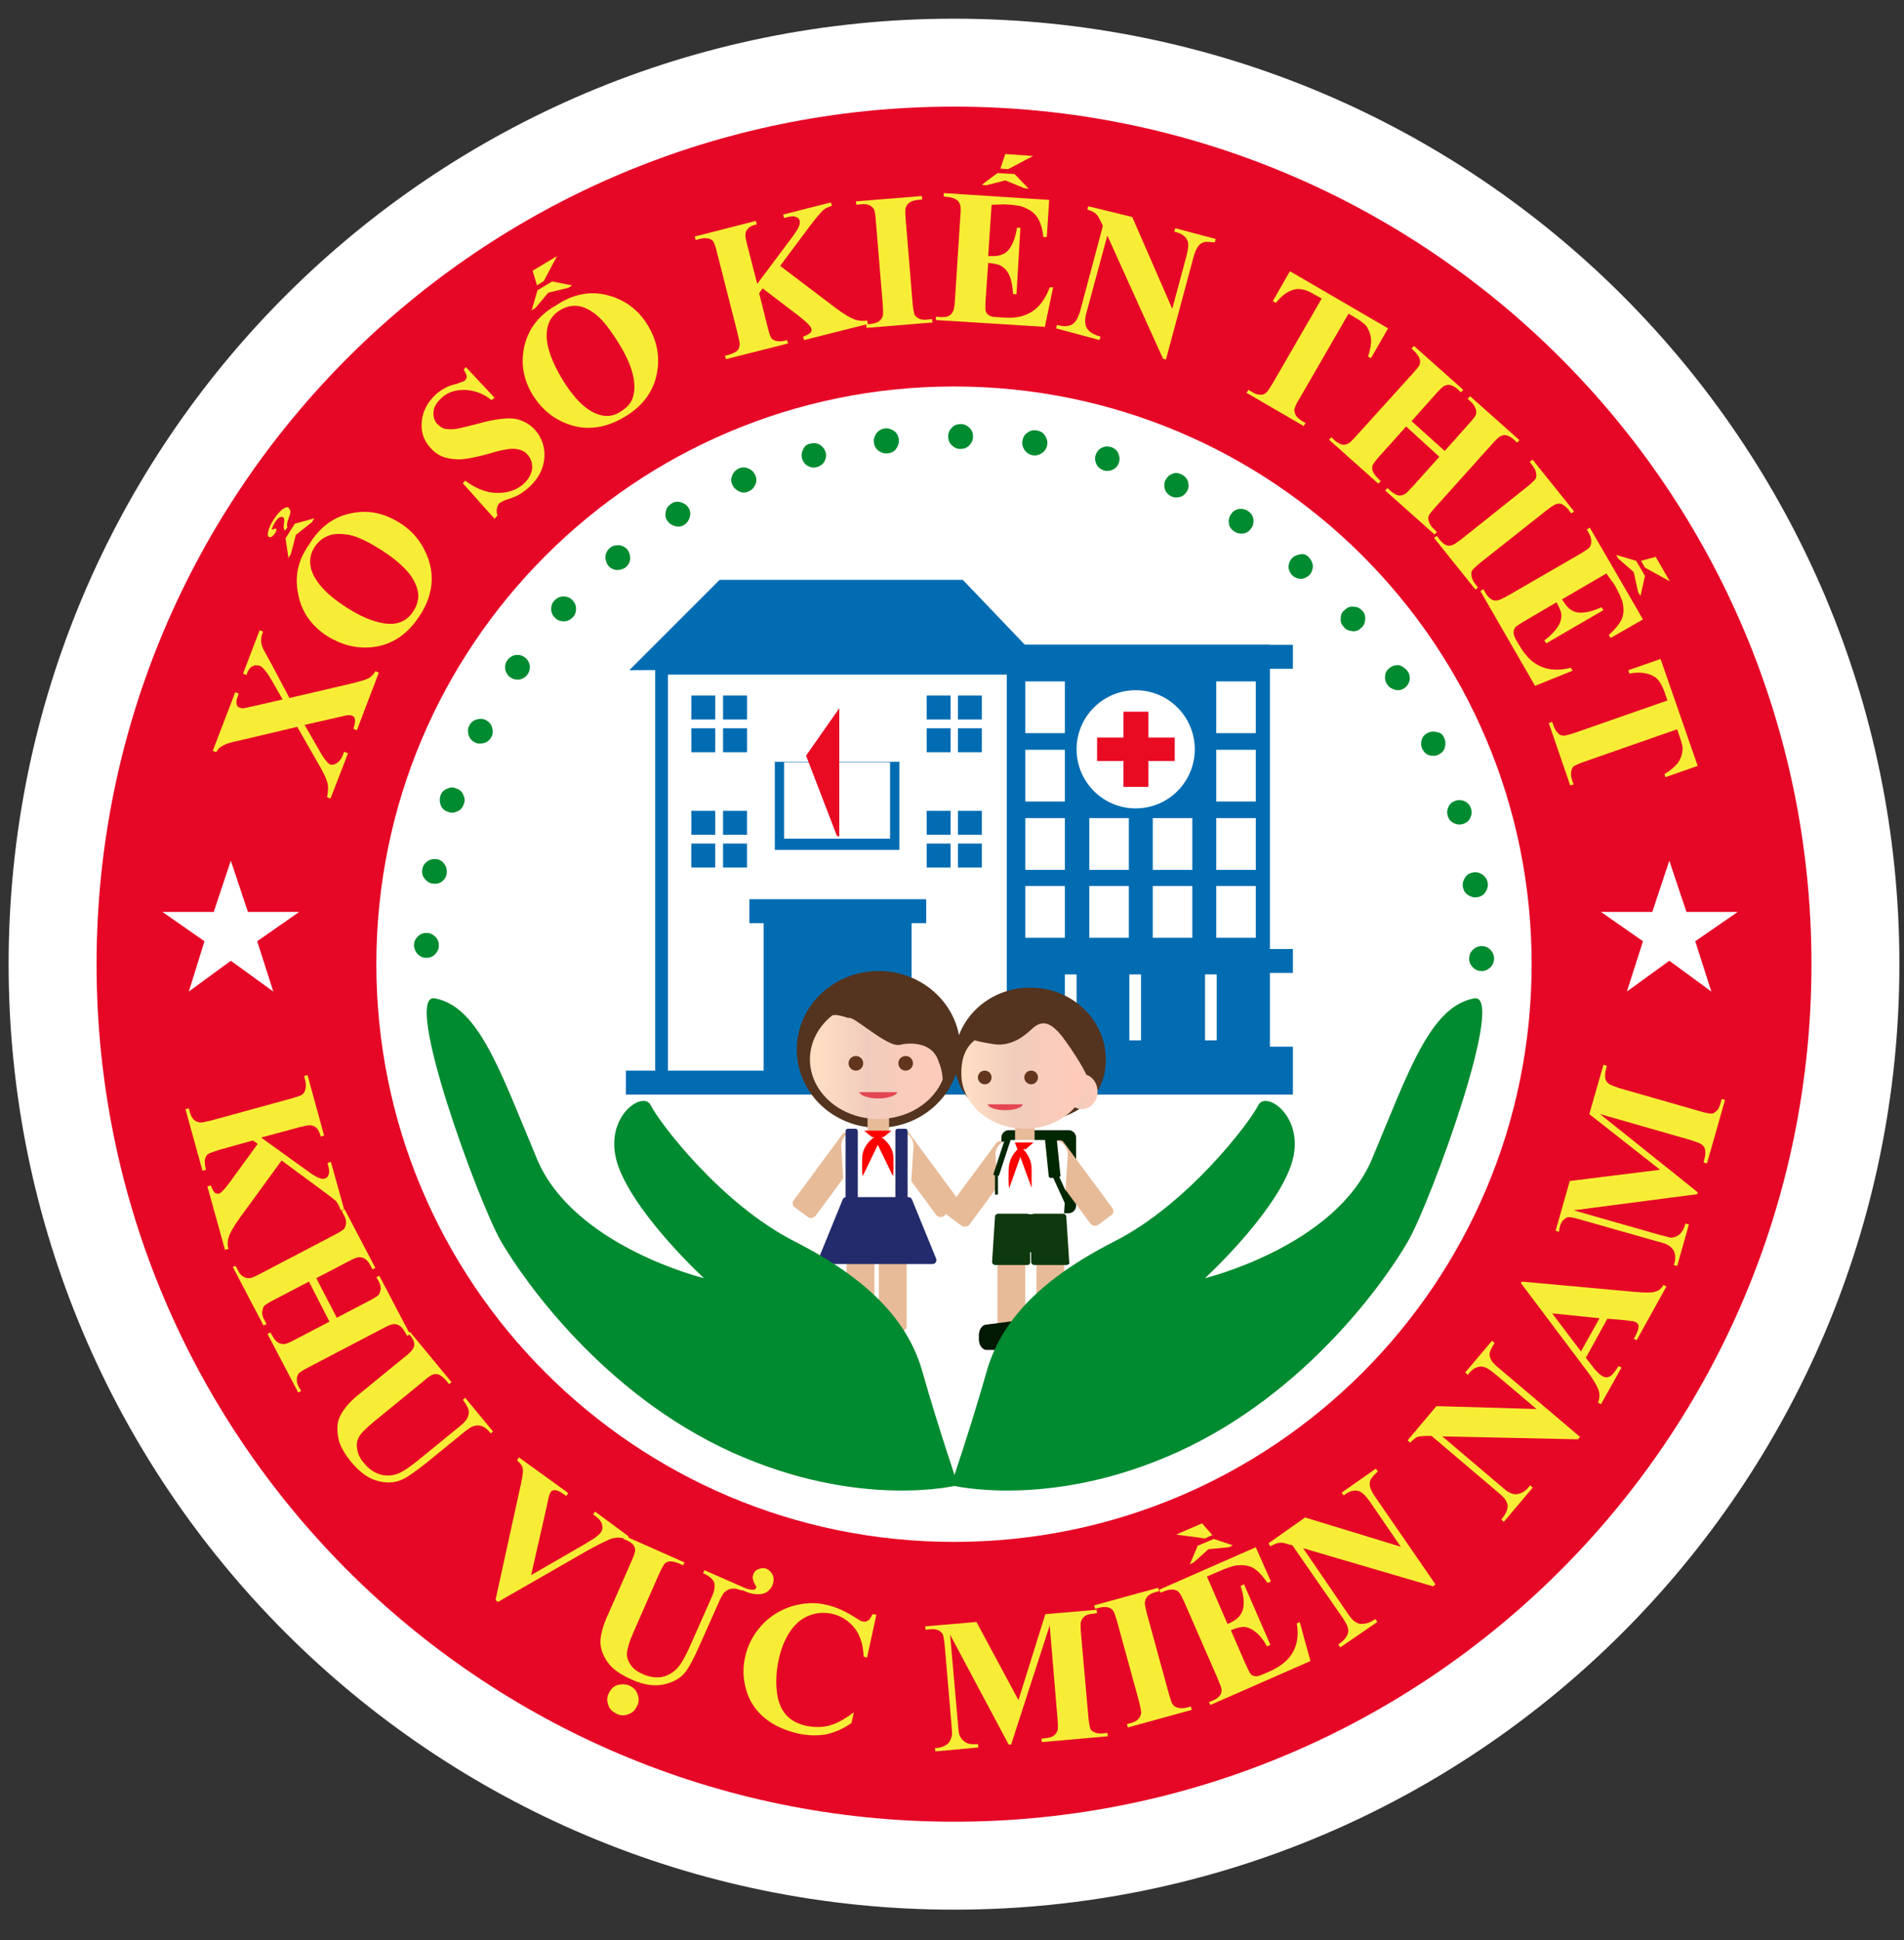 <svg xmlns="http://www.w3.org/2000/svg" width="53" height="54" viewBox="0 0 53 54" fill="none">
  <rect x="0" y="0" width="53" height="54" fill="#333333" stroke="none"/>
  <path d="M26.556 53.152C41.09 53.152 52.872 41.37 52.872 26.836C52.872 12.302 41.09 0.52 26.556 0.52C12.022 0.52 0.24 12.302 0.24 26.836C0.24 41.37 12.022 53.152 26.556 53.152Z" fill="white"/>
  <path d="M26.556 50.704C39.738 50.704 50.424 40.018 50.424 26.836C50.424 13.654 39.738 2.968 26.556 2.968C13.374 2.968 2.688 13.654 2.688 26.836C2.688 40.018 13.374 50.704 26.556 50.704Z" fill="#E60726"/>
  <path d="M8.057 19.428L9.743 19.034C10.028 18.966 10.205 18.912 10.273 18.871C10.341 18.83 10.409 18.762 10.45 18.681L10.545 18.722L9.933 20.326L9.838 20.285C9.879 20.149 9.892 20.067 9.879 20.013C9.865 19.959 9.838 19.931 9.797 19.918C9.77 19.904 9.743 19.904 9.716 19.904C9.661 19.904 9.552 19.931 9.376 19.972L8.479 20.176L8.9 20.91C9.022 21.128 9.131 21.25 9.185 21.277C9.226 21.291 9.281 21.291 9.335 21.263C9.389 21.236 9.444 21.195 9.485 21.128C9.512 21.1 9.539 21.032 9.58 20.924L9.688 20.964L9.199 22.228L9.104 22.188C9.131 22.038 9.145 21.902 9.118 21.807C9.09 21.671 8.982 21.454 8.818 21.182L8.275 20.23L6.725 20.597C6.467 20.652 6.331 20.692 6.304 20.706C6.236 20.733 6.182 20.761 6.141 20.788C6.1 20.815 6.059 20.869 6.018 20.937L5.923 20.896L6.549 19.265L6.644 19.306L6.617 19.388C6.576 19.483 6.576 19.551 6.589 19.605C6.603 19.66 6.63 19.687 6.685 19.7C6.725 19.714 6.752 19.714 6.78 19.714L7.092 19.646L7.867 19.469L7.582 18.966C7.432 18.708 7.31 18.558 7.228 18.531C7.187 18.518 7.133 18.518 7.092 18.518C7.051 18.531 6.997 18.558 6.97 18.586C6.929 18.627 6.888 18.695 6.861 18.79L6.766 18.749L7.228 17.539L7.323 17.58C7.283 17.675 7.269 17.757 7.269 17.825C7.269 17.892 7.283 17.974 7.323 18.056C7.351 18.11 7.432 18.259 7.568 18.504L8.057 19.428Z" fill="#F8ED36"/>
  <path d="M8.084 14.236C8.084 14.277 8.071 14.332 8.043 14.399C8.003 14.508 7.989 14.576 7.989 14.617C7.989 14.644 7.989 14.658 8.003 14.671L7.935 14.766C7.908 14.739 7.894 14.712 7.894 14.685C7.894 14.685 7.894 14.63 7.908 14.549C7.921 14.467 7.908 14.413 7.88 14.399C7.812 14.359 7.731 14.413 7.649 14.549C7.608 14.617 7.581 14.671 7.568 14.712C7.568 14.726 7.568 14.739 7.568 14.739C7.581 14.739 7.595 14.739 7.622 14.726C7.649 14.712 7.663 14.712 7.676 14.712C7.704 14.726 7.704 14.78 7.649 14.848C7.581 14.943 7.527 14.97 7.486 14.943C7.445 14.916 7.445 14.862 7.473 14.766C7.5 14.671 7.541 14.576 7.622 14.454C7.704 14.332 7.785 14.236 7.853 14.182C7.935 14.128 7.989 14.1 8.03 14.128C8.071 14.182 8.084 14.209 8.084 14.236ZM7.948 14.984L8.207 14.576L8.75 14.427L8.682 14.535L8.234 14.889L8.098 15.419L8.03 15.528L7.948 14.984ZM8.601 15.161C8.886 14.685 9.28 14.386 9.756 14.291C10.245 14.182 10.694 14.277 11.143 14.563C11.523 14.807 11.768 15.133 11.917 15.541C12.107 16.071 12.026 16.615 11.686 17.131C11.346 17.662 10.898 17.961 10.341 18.015C9.906 18.056 9.498 17.947 9.104 17.702C8.669 17.417 8.397 17.036 8.302 16.547C8.193 16.03 8.302 15.582 8.601 15.161ZM8.764 15.215C8.587 15.487 8.587 15.786 8.777 16.099C8.927 16.357 9.212 16.629 9.634 16.9C10.137 17.227 10.572 17.376 10.925 17.363C11.17 17.349 11.373 17.227 11.509 17.009C11.605 16.86 11.645 16.71 11.645 16.561C11.632 16.37 11.55 16.18 11.401 15.976C11.238 15.772 11.007 15.568 10.68 15.351C10.286 15.093 9.974 14.943 9.729 14.889C9.484 14.848 9.28 14.848 9.131 14.916C8.981 14.97 8.859 15.079 8.764 15.215Z" fill="#F8ED36"/>
  <path d="M12.964 10.213L13.766 11.069L13.684 11.137C13.453 10.947 13.195 10.865 12.937 10.852C12.665 10.852 12.447 10.92 12.284 11.083C12.148 11.205 12.08 11.328 12.067 11.463C12.053 11.599 12.094 11.722 12.175 11.803C12.23 11.858 12.284 11.899 12.352 11.926C12.447 11.953 12.556 11.953 12.692 11.939C12.787 11.926 12.991 11.871 13.317 11.79C13.752 11.667 14.092 11.627 14.323 11.654C14.554 11.695 14.744 11.803 14.894 11.966C15.084 12.184 15.179 12.456 15.152 12.755C15.125 13.067 14.975 13.339 14.717 13.57C14.636 13.638 14.554 13.706 14.459 13.761C14.377 13.815 14.255 13.856 14.092 13.91C14.01 13.937 13.942 13.978 13.902 14.005C13.874 14.032 13.847 14.087 13.834 14.141C13.82 14.195 13.82 14.264 13.847 14.345L13.766 14.44L12.882 13.448L12.95 13.38C13.263 13.611 13.562 13.72 13.847 13.72C14.146 13.72 14.377 13.638 14.568 13.475C14.717 13.339 14.785 13.203 14.812 13.054C14.826 12.904 14.785 12.768 14.69 12.66C14.636 12.592 14.568 12.551 14.486 12.524C14.405 12.496 14.296 12.483 14.187 12.496C14.078 12.51 13.888 12.537 13.643 12.619C13.304 12.714 13.045 12.768 12.855 12.782C12.678 12.796 12.515 12.768 12.366 12.728C12.216 12.673 12.094 12.592 11.985 12.469C11.795 12.265 11.713 12.021 11.74 11.735C11.768 11.45 11.89 11.205 12.121 10.988C12.203 10.906 12.298 10.852 12.393 10.797C12.461 10.757 12.57 10.716 12.692 10.689C12.814 10.648 12.896 10.621 12.937 10.594C12.964 10.566 12.991 10.526 12.991 10.485C12.991 10.444 12.964 10.376 12.909 10.295L12.964 10.213Z" fill="#F8ED36"/>
  <path d="M15.478 8.5C15.94 8.188 16.416 8.092 16.905 8.215C17.381 8.337 17.762 8.609 18.034 9.057C18.265 9.438 18.36 9.846 18.305 10.267C18.238 10.824 17.938 11.273 17.395 11.599C16.851 11.925 16.321 11.993 15.805 11.803C15.397 11.653 15.07 11.382 14.826 10.988C14.554 10.539 14.486 10.077 14.608 9.588C14.731 9.125 15.016 8.758 15.478 8.5ZM14.962 8.079L15.37 7.834L15.927 7.943L15.818 8.011L15.261 8.147L14.907 8.568L14.799 8.636L14.962 8.079ZM15.505 7.127L15.138 7.821L14.948 7.943L14.826 7.535L15.505 7.127ZM15.587 8.636C15.315 8.799 15.193 9.071 15.22 9.438C15.247 9.737 15.383 10.104 15.641 10.539C15.954 11.056 16.267 11.382 16.606 11.518C16.837 11.613 17.069 11.599 17.286 11.45C17.436 11.354 17.544 11.246 17.599 11.11C17.667 10.933 17.68 10.729 17.626 10.471C17.572 10.213 17.449 9.927 17.245 9.588C17.001 9.193 16.783 8.908 16.593 8.758C16.402 8.609 16.226 8.527 16.063 8.514C15.9 8.5 15.736 8.541 15.587 8.636Z" fill="#F8ED36"/>
  <path d="M21.716 7.4L23.293 8.596C23.511 8.759 23.701 8.868 23.837 8.908C23.946 8.935 24.041 8.935 24.136 8.922L24.163 9.017L22.383 9.466L22.355 9.37C22.464 9.33 22.532 9.289 22.559 9.262C22.586 9.235 22.6 9.194 22.586 9.153C22.573 9.085 22.464 8.976 22.26 8.813L21.227 8.025L21.132 8.161L21.363 9.085C21.404 9.262 21.445 9.37 21.472 9.411C21.499 9.452 21.553 9.479 21.621 9.493C21.689 9.506 21.785 9.506 21.907 9.466L21.934 9.561L20.208 9.996L20.181 9.901L20.289 9.873C20.384 9.846 20.466 9.805 20.52 9.765C20.561 9.724 20.575 9.683 20.588 9.615C20.602 9.574 20.575 9.466 20.534 9.289L19.963 7.046C19.922 6.869 19.882 6.761 19.854 6.72C19.827 6.679 19.773 6.652 19.718 6.638C19.651 6.625 19.569 6.625 19.474 6.652L19.365 6.679L19.338 6.584L21.037 6.149L21.064 6.244C20.942 6.271 20.86 6.312 20.819 6.367C20.779 6.407 20.752 6.448 20.752 6.516C20.738 6.557 20.765 6.679 20.806 6.842L21.078 7.902L22.084 6.557C22.22 6.367 22.287 6.231 22.26 6.149C22.247 6.081 22.192 6.04 22.111 6.027C22.07 6.013 21.975 6.027 21.825 6.068L21.798 5.972L23.13 5.633L23.157 5.728C23.035 5.768 22.953 5.809 22.899 5.864C22.845 5.918 22.709 6.068 22.518 6.326L21.716 7.4Z" fill="#F8ED36"/>
  <path d="M25.945 8.881L25.958 8.976L24.123 9.126L24.11 9.03L24.232 9.017C24.327 9.003 24.409 8.99 24.477 8.935C24.517 8.908 24.545 8.867 24.572 8.799C24.585 8.759 24.585 8.65 24.572 8.473L24.381 6.162C24.368 5.986 24.354 5.877 24.327 5.823C24.3 5.782 24.259 5.741 24.205 5.714C24.15 5.687 24.069 5.673 23.96 5.687L23.838 5.7L23.824 5.605L25.659 5.456L25.673 5.551L25.55 5.564C25.455 5.578 25.374 5.592 25.306 5.646C25.265 5.673 25.238 5.714 25.211 5.782C25.197 5.823 25.197 5.931 25.211 6.108L25.401 8.419C25.415 8.595 25.442 8.704 25.455 8.759C25.483 8.799 25.523 8.84 25.578 8.867C25.632 8.895 25.713 8.908 25.822 8.895L25.945 8.881Z" fill="#F8ED36"/>
  <path d="M27.602 5.7L27.507 7.127H27.575C27.793 7.141 27.969 7.087 28.078 6.951C28.187 6.815 28.268 6.611 28.309 6.339H28.404L28.295 8.188H28.2C28.187 7.984 28.16 7.821 28.105 7.685C28.051 7.549 27.969 7.467 27.888 7.413C27.806 7.359 27.67 7.331 27.507 7.318L27.439 8.31C27.425 8.5 27.425 8.623 27.439 8.663C27.453 8.704 27.48 8.745 27.521 8.772C27.561 8.799 27.629 8.826 27.738 8.826L27.942 8.84C28.268 8.867 28.54 8.799 28.744 8.663C28.948 8.527 29.111 8.296 29.22 7.997H29.315L29.084 9.098L26.053 8.908V8.813L26.175 8.826C26.284 8.826 26.365 8.826 26.42 8.786C26.46 8.759 26.501 8.731 26.529 8.663C26.556 8.623 26.569 8.514 26.583 8.337L26.732 6.026C26.746 5.863 26.746 5.768 26.732 5.727C26.719 5.66 26.692 5.619 26.651 5.578C26.583 5.524 26.501 5.496 26.392 5.483L26.27 5.469V5.374L29.206 5.564L29.138 6.597H29.043C29.016 6.339 28.948 6.149 28.866 6.04C28.785 5.918 28.662 5.836 28.499 5.768C28.404 5.727 28.227 5.7 27.956 5.687L27.602 5.7ZM27.765 4.817L28.241 4.844L28.635 5.252L28.513 5.238L27.983 5.021L27.453 5.157L27.33 5.143L27.765 4.817ZM28.758 4.341L28.064 4.708L27.847 4.694L27.983 4.287L28.758 4.341Z" fill="#F8ED36"/>
  <path d="M31.517 6.04L32.631 8.595L33.026 7.127C33.08 6.923 33.094 6.774 33.053 6.692C32.998 6.57 32.876 6.488 32.686 6.448L32.713 6.352L33.841 6.651L33.814 6.747C33.664 6.733 33.556 6.719 33.501 6.747C33.447 6.76 33.393 6.801 33.352 6.855C33.311 6.91 33.257 7.018 33.216 7.182L32.455 10.009L32.373 9.982L30.824 6.556L30.239 8.717C30.185 8.908 30.198 9.057 30.266 9.152C30.334 9.248 30.43 9.302 30.552 9.343L30.633 9.37L30.606 9.465L29.396 9.139L29.424 9.044C29.614 9.098 29.75 9.084 29.845 9.03C29.94 8.976 30.008 8.853 30.062 8.677L30.701 6.284L30.647 6.176C30.593 6.067 30.552 5.985 30.497 5.945C30.457 5.904 30.375 5.863 30.266 5.836L30.294 5.741L31.517 6.04Z" fill="#F8ED36"/>
  <path d="M38.639 9.139L38.163 9.968L38.082 9.927C38.15 9.71 38.177 9.547 38.163 9.424C38.15 9.302 38.109 9.193 38.041 9.085C38 9.03 37.905 8.949 37.769 8.867L37.538 8.731L36.179 11.083C36.084 11.232 36.043 11.341 36.029 11.395C36.029 11.45 36.043 11.504 36.07 11.558C36.097 11.613 36.165 11.667 36.247 11.722L36.342 11.776L36.288 11.857L34.697 10.933L34.752 10.852L34.847 10.906C34.928 10.96 35.01 10.988 35.091 10.988C35.146 10.988 35.2 10.974 35.241 10.933C35.282 10.906 35.336 10.811 35.431 10.661L36.791 8.31L36.573 8.188C36.369 8.065 36.192 8.024 36.056 8.052C35.853 8.092 35.676 8.228 35.513 8.432L35.431 8.378L35.907 7.549L38.639 9.139Z" fill="#F8ED36"/>
  <path d="M39.142 11.871L38.408 12.687C38.286 12.823 38.218 12.918 38.204 12.959C38.191 12.999 38.191 13.067 38.218 13.122C38.245 13.19 38.286 13.244 38.354 13.312L38.435 13.394L38.367 13.462L36.995 12.238L37.063 12.17L37.144 12.252C37.226 12.32 37.294 12.361 37.362 12.374C37.416 12.388 37.47 12.374 37.525 12.347C37.566 12.333 37.647 12.252 37.769 12.116L39.319 10.403C39.441 10.267 39.509 10.186 39.523 10.132C39.536 10.077 39.536 10.036 39.509 9.968C39.482 9.9 39.441 9.846 39.373 9.778L39.292 9.697L39.36 9.629L40.733 10.852L40.664 10.92L40.583 10.838C40.501 10.77 40.434 10.729 40.365 10.716C40.311 10.702 40.257 10.716 40.202 10.743C40.162 10.757 40.08 10.838 39.958 10.974L39.292 11.722L40.216 12.551L40.882 11.803C41.004 11.667 41.072 11.586 41.086 11.531C41.099 11.477 41.099 11.436 41.072 11.368C41.045 11.3 41.004 11.232 40.936 11.178L40.855 11.097L40.923 11.028L42.296 12.252L42.228 12.32L42.146 12.238C42.065 12.17 41.997 12.13 41.929 12.116C41.874 12.102 41.82 12.116 41.766 12.143C41.725 12.157 41.643 12.238 41.521 12.374L39.971 14.1C39.849 14.236 39.781 14.318 39.767 14.372C39.754 14.427 39.754 14.467 39.781 14.535C39.808 14.603 39.849 14.671 39.917 14.726L39.998 14.807L39.931 14.875L38.558 13.652L38.626 13.584L38.707 13.665C38.789 13.733 38.857 13.774 38.925 13.788C38.979 13.801 39.033 13.788 39.088 13.761C39.129 13.747 39.21 13.665 39.333 13.53L40.066 12.714L39.142 11.871Z" fill="#F8ED36"/>
  <path d="M41.14 16.357L41.072 16.411L39.917 14.97L39.998 14.916L40.066 15.011C40.135 15.093 40.189 15.147 40.257 15.174C40.298 15.188 40.352 15.201 40.42 15.174C40.461 15.161 40.556 15.106 40.692 14.998L42.499 13.557C42.635 13.448 42.717 13.366 42.744 13.326C42.771 13.285 42.771 13.23 42.758 13.162C42.744 13.095 42.717 13.027 42.649 12.945L42.581 12.85L42.663 12.796L43.818 14.236L43.736 14.291L43.669 14.195C43.6 14.114 43.532 14.06 43.478 14.032C43.437 14.019 43.383 14.005 43.315 14.032C43.274 14.046 43.179 14.1 43.043 14.209L41.222 15.65C41.086 15.759 41.004 15.84 40.977 15.881C40.95 15.922 40.95 15.976 40.964 16.044C40.977 16.112 41.004 16.18 41.072 16.262L41.14 16.357Z" fill="#F8ED36"/>
  <path d="M44.715 15.962L43.478 16.683L43.519 16.737C43.627 16.927 43.777 17.036 43.94 17.05C44.103 17.063 44.321 17.023 44.579 16.9L44.633 16.982L43.043 17.906L42.989 17.825C43.152 17.702 43.274 17.58 43.356 17.457C43.437 17.335 43.464 17.226 43.464 17.131C43.464 17.036 43.41 16.914 43.328 16.764L42.472 17.267C42.309 17.362 42.2 17.43 42.173 17.471C42.146 17.512 42.132 17.553 42.132 17.607C42.132 17.661 42.16 17.729 42.2 17.811L42.309 17.988C42.472 18.273 42.676 18.463 42.907 18.558C43.138 18.654 43.41 18.667 43.723 18.586L43.777 18.667L42.73 19.089L41.208 16.452L41.29 16.397L41.344 16.492C41.398 16.588 41.453 16.642 41.521 16.683C41.561 16.71 41.616 16.724 41.684 16.71C41.724 16.71 41.833 16.656 41.983 16.574L43.981 15.419C44.117 15.337 44.198 15.283 44.225 15.256C44.266 15.215 44.293 15.16 44.293 15.106C44.307 15.024 44.28 14.929 44.225 14.834L44.171 14.739L44.253 14.685L45.734 17.24L44.837 17.756L44.783 17.675C44.973 17.498 45.095 17.349 45.15 17.213C45.204 17.077 45.204 16.927 45.163 16.751C45.136 16.656 45.068 16.492 44.932 16.261L44.715 15.962ZM45.544 15.609L45.789 16.03L45.666 16.588L45.598 16.479L45.476 15.922L45.055 15.555L44.987 15.446L45.544 15.609ZM46.482 16.18L45.789 15.799L45.68 15.609L46.088 15.5L46.482 16.18Z" fill="#F8ED36"/>
  <path d="M47.257 21.318L46.359 21.631L46.332 21.549C46.523 21.427 46.645 21.318 46.713 21.223C46.781 21.128 46.822 21.019 46.835 20.883C46.849 20.815 46.822 20.693 46.767 20.543L46.686 20.298L44.117 21.195C43.954 21.25 43.845 21.304 43.804 21.331C43.763 21.359 43.75 21.413 43.736 21.481C43.722 21.549 43.736 21.631 43.763 21.726L43.804 21.834L43.709 21.861L43.111 20.122L43.206 20.095L43.247 20.203C43.274 20.298 43.328 20.366 43.383 20.421C43.423 20.462 43.478 20.475 43.532 20.475C43.573 20.475 43.682 20.448 43.845 20.394L46.414 19.497L46.332 19.252C46.251 19.034 46.156 18.885 46.02 18.817C45.843 18.722 45.612 18.695 45.354 18.749L45.326 18.654L46.224 18.341L47.257 21.318Z" fill="#F8ED36"/>
  <path d="M7.839 32.3L6.67 33.904C6.507 34.135 6.399 34.312 6.358 34.462C6.331 34.57 6.331 34.666 6.358 34.761L6.263 34.788L5.773 33.021L5.868 32.994C5.909 33.102 5.95 33.17 5.977 33.197C6.018 33.225 6.045 33.225 6.086 33.225C6.154 33.211 6.263 33.089 6.412 32.885L7.173 31.838L7.037 31.743L6.113 32.001C5.936 32.056 5.828 32.096 5.787 32.124C5.746 32.151 5.719 32.205 5.705 32.273C5.692 32.341 5.705 32.436 5.732 32.559L5.637 32.586L5.162 30.873L5.257 30.846L5.284 30.955C5.311 31.05 5.352 31.131 5.406 31.172C5.447 31.213 5.488 31.227 5.556 31.24C5.597 31.254 5.705 31.227 5.882 31.186L8.111 30.574C8.288 30.52 8.397 30.493 8.424 30.452C8.465 30.425 8.492 30.37 8.505 30.302C8.519 30.234 8.519 30.153 8.492 30.058L8.465 29.949L8.56 29.922L9.022 31.607L8.927 31.634C8.899 31.526 8.859 31.43 8.804 31.39C8.764 31.349 8.723 31.335 8.655 31.322C8.614 31.308 8.492 31.335 8.329 31.376L7.268 31.662L8.628 32.64C8.818 32.776 8.954 32.831 9.035 32.803C9.103 32.79 9.144 32.735 9.158 32.654C9.171 32.613 9.158 32.518 9.117 32.368L9.212 32.341L9.579 33.66L9.484 33.687C9.443 33.565 9.402 33.483 9.348 33.429C9.294 33.374 9.131 33.252 8.872 33.062L7.839 32.3Z" fill="#F8ED36"/>
  <path d="M8.6 35.671L7.635 36.174C7.472 36.256 7.377 36.324 7.35 36.351C7.323 36.392 7.309 36.446 7.296 36.514C7.296 36.582 7.309 36.663 7.363 36.745L7.418 36.854L7.336 36.894L6.48 35.263L6.562 35.236L6.616 35.345C6.657 35.44 6.711 35.494 6.779 35.535C6.82 35.562 6.874 35.576 6.942 35.576C6.983 35.576 7.092 35.535 7.241 35.454L9.294 34.38C9.457 34.298 9.552 34.23 9.579 34.203C9.606 34.162 9.633 34.108 9.633 34.04C9.633 33.972 9.62 33.891 9.565 33.809L9.511 33.7L9.593 33.66L10.449 35.291L10.367 35.331L10.313 35.223C10.259 35.127 10.218 35.073 10.15 35.032C10.109 35.005 10.055 34.992 9.987 34.992C9.946 34.992 9.837 35.032 9.688 35.114L8.804 35.576L9.375 36.677L10.259 36.215C10.422 36.133 10.517 36.065 10.544 36.038C10.571 35.997 10.585 35.943 10.598 35.875C10.598 35.807 10.585 35.725 10.53 35.644L10.476 35.549L10.558 35.508L11.414 37.139L11.332 37.18L11.278 37.085C11.224 36.99 11.169 36.922 11.115 36.894C11.074 36.867 11.02 36.854 10.952 36.854C10.911 36.854 10.802 36.894 10.653 36.976L8.6 38.05C8.437 38.131 8.342 38.199 8.315 38.227C8.288 38.267 8.261 38.322 8.261 38.39C8.261 38.458 8.274 38.539 8.329 38.621L8.383 38.716L8.301 38.757L7.445 37.126L7.527 37.085L7.581 37.18C7.635 37.275 7.69 37.343 7.744 37.37C7.785 37.397 7.839 37.411 7.907 37.411C7.948 37.411 8.057 37.37 8.206 37.289L9.171 36.786L8.6 35.671Z" fill="#F8ED36"/>
  <path d="M11.414 37.071L12.569 38.471L12.501 38.525L12.447 38.457C12.365 38.349 12.284 38.294 12.229 38.267C12.175 38.24 12.121 38.24 12.066 38.253C12.012 38.267 11.903 38.335 11.754 38.471L10.422 39.558C10.177 39.762 10.028 39.912 9.987 40.007C9.932 40.102 9.919 40.224 9.946 40.347C9.96 40.469 10.028 40.605 10.136 40.727C10.259 40.877 10.395 40.972 10.544 41.026C10.694 41.081 10.857 41.081 11.006 41.04C11.169 40.999 11.387 40.849 11.672 40.618L12.787 39.708C12.909 39.613 12.991 39.517 13.018 39.45C13.045 39.382 13.059 39.314 13.045 39.259C13.031 39.178 12.977 39.083 12.882 38.96L12.95 38.906L13.725 39.844L13.657 39.898L13.616 39.844C13.548 39.762 13.48 39.721 13.412 39.694C13.344 39.667 13.262 39.667 13.181 39.694C13.127 39.708 13.045 39.762 12.923 39.857L11.89 40.7C11.563 40.958 11.319 41.135 11.142 41.203C10.965 41.271 10.748 41.285 10.503 41.217C10.245 41.148 10.014 40.972 9.783 40.7C9.593 40.469 9.47 40.252 9.429 40.075C9.375 39.83 9.375 39.613 9.457 39.436C9.538 39.259 9.688 39.069 9.905 38.879L11.237 37.791C11.4 37.669 11.482 37.574 11.509 37.519C11.536 37.465 11.536 37.411 11.523 37.356C11.509 37.288 11.455 37.207 11.36 37.098L11.414 37.071Z" fill="#F8ED36"/>
  <path d="M17.504 42.766L17.436 42.848C17.313 42.793 17.191 42.78 17.041 42.821C16.933 42.848 16.729 42.956 16.416 43.12L13.861 44.587L13.793 44.533L14.445 41.556C14.527 41.203 14.568 40.986 14.554 40.904C14.554 40.822 14.5 40.741 14.391 40.646L14.445 40.564L15.818 41.556L15.764 41.638L15.723 41.611C15.601 41.516 15.506 41.475 15.438 41.475C15.397 41.475 15.356 41.489 15.329 41.529C15.315 41.556 15.302 41.584 15.288 41.624C15.274 41.665 15.247 41.788 15.207 41.978L14.785 43.84L16.267 42.984C16.444 42.875 16.566 42.807 16.607 42.766C16.661 42.725 16.702 42.685 16.729 42.644C16.756 42.603 16.77 42.562 16.77 42.508C16.77 42.453 16.756 42.413 16.729 42.358C16.688 42.29 16.62 42.222 16.511 42.154L16.566 42.073L17.504 42.766Z" fill="#F8ED36"/>
  <path d="M20.616 44.262C20.439 44.18 20.29 44.207 20.167 44.316C20.127 44.357 20.072 44.452 20.018 44.574L19.474 45.797C19.297 46.192 19.162 46.45 19.039 46.586C18.903 46.735 18.713 46.831 18.468 46.885C18.21 46.939 17.925 46.898 17.585 46.749C17.313 46.627 17.109 46.491 16.987 46.355C16.824 46.164 16.742 45.974 16.715 45.77C16.701 45.58 16.756 45.349 16.864 45.077L17.558 43.5C17.639 43.324 17.68 43.201 17.68 43.147C17.68 43.093 17.666 43.052 17.626 42.998C17.585 42.943 17.503 42.889 17.354 42.834L17.395 42.753L19.053 43.487L19.012 43.568L18.93 43.528C18.74 43.446 18.591 43.432 18.509 43.514C18.468 43.555 18.414 43.663 18.332 43.84L17.639 45.417C17.517 45.689 17.462 45.893 17.449 46.015C17.449 46.124 17.476 46.232 17.558 46.341C17.626 46.45 17.748 46.532 17.898 46.599C18.251 46.749 18.55 46.708 18.808 46.477C18.93 46.368 19.066 46.137 19.216 45.797L19.8 44.479C19.909 44.248 19.923 44.071 19.841 43.976C19.787 43.908 19.692 43.84 19.569 43.786L19.61 43.704L20.725 44.194C20.806 44.234 20.888 44.248 20.969 44.248C20.997 44.248 21.024 44.234 21.037 44.207C21.051 44.194 21.064 44.18 21.051 44.166C21.051 44.166 21.037 44.139 21.01 44.085C20.983 44.044 20.969 43.99 20.956 43.949C20.942 43.867 20.969 43.799 21.01 43.745C21.051 43.691 21.119 43.663 21.2 43.65C21.282 43.636 21.363 43.663 21.418 43.718C21.54 43.827 21.567 43.962 21.499 44.126C21.486 44.166 21.459 44.207 21.418 44.248C21.336 44.343 21.214 44.384 21.051 44.37C20.942 44.37 20.82 44.33 20.67 44.262H20.616ZM17.517 46.912C17.626 46.966 17.707 47.034 17.748 47.157C17.789 47.265 17.789 47.374 17.734 47.483C17.68 47.592 17.612 47.673 17.49 47.714C17.381 47.755 17.272 47.755 17.163 47.7C17.055 47.646 16.973 47.578 16.932 47.456C16.892 47.333 16.892 47.238 16.946 47.13C17 47.021 17.068 46.939 17.191 46.898C17.299 46.871 17.408 46.871 17.517 46.912Z" fill="#F8ED36"/>
  <path d="M24.395 44.941L24.136 46.137L24.041 46.109C24.028 45.783 23.946 45.511 23.783 45.308C23.62 45.104 23.402 44.968 23.144 44.913C22.927 44.873 22.723 44.886 22.519 44.968C22.315 45.049 22.152 45.185 22.016 45.376C21.853 45.607 21.744 45.879 21.676 46.191C21.608 46.504 21.595 46.789 21.622 47.061C21.649 47.333 21.73 47.55 21.866 47.713C22.002 47.877 22.206 47.985 22.465 48.04C22.682 48.08 22.886 48.08 23.09 48.026C23.294 47.972 23.511 47.849 23.769 47.659L23.701 47.958C23.47 48.121 23.239 48.216 23.008 48.271C22.777 48.312 22.532 48.312 22.247 48.257C21.88 48.176 21.567 48.04 21.309 47.836C21.051 47.632 20.874 47.374 20.779 47.061C20.684 46.748 20.67 46.436 20.738 46.137C20.806 45.81 20.956 45.511 21.187 45.253C21.418 44.995 21.703 44.818 22.029 44.71C22.356 44.614 22.682 44.587 23.008 44.669C23.253 44.723 23.497 44.832 23.742 44.981C23.892 45.077 23.973 45.131 24.014 45.131C24.068 45.145 24.123 45.131 24.163 45.104C24.218 45.077 24.245 45.009 24.286 44.927L24.395 44.941Z" fill="#F8ED36"/>
  <path d="M28.35 47.32L29.098 44.928L30.525 44.805L30.538 44.9L30.43 44.914C30.321 44.928 30.239 44.941 30.185 44.995C30.144 45.023 30.117 45.063 30.09 45.131C30.076 45.172 30.076 45.281 30.09 45.458L30.294 47.768C30.307 47.945 30.334 48.054 30.348 48.108C30.362 48.163 30.416 48.19 30.47 48.217C30.538 48.244 30.606 48.258 30.715 48.244L30.824 48.23L30.837 48.326L29.003 48.489L28.989 48.394L29.098 48.38C29.206 48.366 29.288 48.353 29.342 48.298C29.383 48.271 29.41 48.23 29.437 48.163C29.451 48.122 29.451 48.013 29.437 47.836L29.22 45.24L28.146 48.557H28.078L26.447 45.498L26.665 47.972C26.678 48.149 26.692 48.244 26.705 48.285C26.733 48.366 26.787 48.434 26.869 48.489C26.95 48.543 27.072 48.557 27.222 48.543L27.235 48.638L26.039 48.747L26.026 48.652H26.067C26.148 48.652 26.216 48.625 26.284 48.597C26.352 48.57 26.393 48.529 26.433 48.475C26.461 48.421 26.488 48.366 26.502 48.285C26.502 48.271 26.502 48.176 26.488 48.026L26.298 45.811C26.284 45.634 26.257 45.526 26.243 45.485C26.216 45.444 26.175 45.403 26.121 45.376C26.053 45.349 25.985 45.335 25.876 45.349L25.767 45.362L25.754 45.267L27.181 45.145L28.35 47.32Z" fill="#F8ED36"/>
  <path d="M33.148 47.496L33.175 47.591L31.395 48.081L31.368 47.985L31.477 47.958C31.572 47.931 31.653 47.89 31.694 47.836C31.735 47.795 31.748 47.754 31.762 47.686C31.776 47.646 31.748 47.537 31.707 47.36L31.096 45.131C31.041 44.954 31.014 44.846 30.974 44.818C30.946 44.778 30.892 44.751 30.838 44.737C30.77 44.723 30.688 44.723 30.593 44.751L30.484 44.778L30.457 44.682L32.238 44.193L32.265 44.288L32.156 44.316C32.061 44.343 31.979 44.383 31.939 44.438C31.898 44.479 31.884 44.519 31.871 44.587C31.857 44.628 31.884 44.737 31.925 44.914L32.537 47.143C32.591 47.319 32.618 47.428 32.659 47.455C32.686 47.496 32.74 47.523 32.809 47.537C32.877 47.55 32.958 47.55 33.053 47.523L33.148 47.496Z" fill="#F8ED36"/>
  <path d="M33.597 43.88L34.168 45.199L34.236 45.172C34.439 45.077 34.562 44.954 34.602 44.778C34.643 44.614 34.616 44.397 34.535 44.139L34.63 44.098L35.364 45.783L35.269 45.824C35.173 45.648 35.065 45.512 34.956 45.43C34.847 45.335 34.738 45.294 34.643 45.281C34.548 45.281 34.412 45.308 34.263 45.376L34.657 46.286C34.738 46.463 34.793 46.572 34.82 46.599C34.847 46.626 34.888 46.653 34.942 46.653C34.997 46.667 35.065 46.64 35.16 46.599L35.35 46.517C35.649 46.382 35.867 46.205 35.989 45.987C36.111 45.77 36.152 45.498 36.098 45.185L36.179 45.145L36.478 46.232L33.692 47.455L33.651 47.374L33.76 47.333C33.855 47.292 33.923 47.238 33.964 47.184C33.991 47.143 34.005 47.088 34.005 47.034C34.005 46.993 33.964 46.884 33.896 46.721L32.971 44.601C32.904 44.451 32.863 44.37 32.836 44.343C32.795 44.288 32.754 44.261 32.686 44.248C32.605 44.234 32.509 44.248 32.414 44.288L32.305 44.329L32.265 44.248L34.956 43.065L35.377 44.017L35.282 44.057C35.133 43.84 34.997 43.704 34.874 43.636C34.752 43.568 34.602 43.554 34.426 43.568C34.331 43.581 34.154 43.636 33.909 43.745L33.597 43.88ZM32.74 42.712L33.461 42.399L33.746 42.725L33.542 42.82L32.74 42.712ZM33.338 43.024L33.787 42.834L34.317 43.011L34.208 43.065L33.638 43.119L33.23 43.486L33.121 43.541L33.338 43.024Z" fill="#F8ED36"/>
  <path d="M36.328 42.236L38.993 43.051L38.136 41.801C38.014 41.624 37.905 41.529 37.824 41.502C37.701 41.461 37.552 41.502 37.402 41.624L37.348 41.543L38.299 40.877L38.354 40.958C38.245 41.053 38.177 41.135 38.15 41.189C38.123 41.244 38.123 41.312 38.136 41.38C38.15 41.448 38.204 41.556 38.299 41.692L39.958 44.098L39.89 44.153L36.274 43.092L37.538 44.941C37.647 45.104 37.769 45.199 37.892 45.199C38.014 45.199 38.109 45.172 38.218 45.104L38.286 45.063L38.34 45.145L37.307 45.852L37.253 45.77C37.416 45.661 37.497 45.553 37.525 45.444C37.552 45.335 37.497 45.213 37.389 45.05L35.975 43.011L35.866 42.984C35.758 42.943 35.663 42.929 35.594 42.943C35.527 42.956 35.459 42.984 35.364 43.038L35.309 42.956L36.328 42.236Z" fill="#F8ED36"/>
  <path d="M39.985 39.137L42.772 39.218L41.616 38.24C41.453 38.104 41.331 38.036 41.236 38.036C41.1 38.036 40.977 38.104 40.855 38.267L40.787 38.199L41.535 37.315L41.602 37.383C41.521 37.506 41.48 37.601 41.467 37.655C41.453 37.709 41.467 37.777 41.507 37.845C41.535 37.913 41.616 37.995 41.752 38.104L43.981 39.993L43.927 40.061L40.148 39.979L41.847 41.42C41.997 41.556 42.133 41.611 42.255 41.583C42.364 41.556 42.459 41.502 42.54 41.407L42.595 41.339L42.663 41.407L41.861 42.358L41.793 42.29C41.915 42.141 41.969 42.018 41.969 41.91C41.956 41.801 41.888 41.692 41.738 41.57L39.849 39.966H39.727C39.605 39.966 39.523 39.979 39.455 39.993C39.401 40.02 39.333 40.075 39.251 40.156L39.183 40.088L39.985 39.137Z" fill="#F8ED36"/>
  <path d="M44.742 36.704L44.144 37.792L44.375 38.091C44.457 38.186 44.525 38.254 44.593 38.294C44.674 38.349 44.756 38.349 44.837 38.294C44.878 38.267 44.96 38.172 45.055 38.023L45.136 38.063L44.566 39.083L44.484 39.042C44.525 38.92 44.538 38.811 44.498 38.689C44.457 38.58 44.362 38.403 44.185 38.172L42.336 35.712L42.364 35.671L45.503 35.957C45.802 35.984 46.006 35.984 46.102 35.943C46.183 35.916 46.251 35.861 46.305 35.766L46.387 35.807L45.558 37.302L45.476 37.261L45.517 37.194C45.585 37.071 45.612 36.976 45.612 36.908C45.612 36.867 45.585 36.827 45.531 36.799C45.503 36.786 45.476 36.772 45.435 36.772C45.422 36.772 45.354 36.759 45.232 36.745L44.742 36.704ZM44.525 36.691L43.206 36.555L44.008 37.615L44.525 36.691Z" fill="#F8ED36"/>
  <path d="M46.211 32.558L44.24 31.009L44.634 29.636L44.729 29.663L44.702 29.772C44.675 29.867 44.675 29.962 44.688 30.03C44.702 30.085 44.729 30.125 44.783 30.166C44.824 30.193 44.919 30.234 45.082 30.288L47.312 30.927C47.488 30.982 47.597 30.995 47.638 30.995C47.692 30.995 47.733 30.968 47.787 30.914C47.842 30.873 47.869 30.791 47.896 30.696L47.923 30.587L48.018 30.615L47.515 32.382L47.42 32.355L47.447 32.246C47.475 32.151 47.475 32.056 47.461 31.988C47.447 31.933 47.42 31.892 47.366 31.852C47.325 31.824 47.23 31.784 47.053 31.729L44.539 31.009L47.257 33.184L47.243 33.238L43.805 33.687L46.183 34.366C46.346 34.407 46.455 34.434 46.496 34.448C46.591 34.448 46.673 34.42 46.741 34.366C46.809 34.312 46.877 34.203 46.917 34.053L47.012 34.081L46.686 35.236L46.591 35.209L46.605 35.168C46.632 35.1 46.632 35.019 46.632 34.951C46.618 34.883 46.605 34.815 46.564 34.774C46.537 34.733 46.482 34.679 46.401 34.638C46.387 34.624 46.306 34.597 46.142 34.556L43.995 33.945C43.818 33.89 43.709 33.877 43.669 33.877C43.614 33.877 43.574 33.904 43.519 33.958C43.465 33.999 43.438 34.081 43.41 34.176L43.397 34.285L43.302 34.257L43.696 32.871L46.211 32.558Z" fill="#F8ED36"/>
  <path d="M6.425 26.741L7.608 27.598L7.159 26.198L8.328 25.382H6.901L6.425 23.955L5.95 25.382H4.522L5.691 26.198L5.256 27.598L6.425 26.741Z" fill="white"/>
  <path d="M46.468 26.741L47.637 27.598L47.189 26.198L48.371 25.382H46.944L46.468 23.955L45.993 25.382H44.565L45.734 26.198L45.286 27.598L46.468 26.741Z" fill="white"/>
  <path d="M26.556 42.916C35.436 42.916 42.635 35.717 42.635 26.836C42.635 17.956 35.436 10.757 26.556 10.757C17.675 10.757 10.476 17.956 10.476 26.836C10.476 35.717 17.675 42.916 26.556 42.916Z" fill="white"/>
  <path d="M11.523 26.306C11.523 26.211 11.564 26.13 11.632 26.062C11.7 25.994 11.781 25.966 11.876 25.966C11.972 25.966 12.053 26.007 12.121 26.075C12.189 26.143 12.216 26.225 12.216 26.32C12.216 26.415 12.175 26.497 12.107 26.564C12.04 26.633 11.958 26.66 11.863 26.66C11.768 26.66 11.686 26.619 11.618 26.551C11.564 26.483 11.523 26.401 11.523 26.306Z" fill="#008B30"/>
  <path d="M11.754 24.2C11.768 24.105 11.822 24.023 11.904 23.969C11.985 23.914 12.067 23.901 12.162 23.914C12.257 23.928 12.325 23.982 12.38 24.064C12.434 24.145 12.447 24.227 12.434 24.322C12.42 24.417 12.366 24.485 12.298 24.54C12.216 24.594 12.135 24.608 12.04 24.594C11.944 24.58 11.877 24.526 11.822 24.458C11.754 24.376 11.741 24.295 11.754 24.2Z" fill="#008B30"/>
  <path d="M12.257 22.161C12.284 22.066 12.338 21.997 12.433 21.957C12.515 21.916 12.61 21.902 12.691 21.943C12.787 21.97 12.855 22.025 12.895 22.12C12.936 22.201 12.95 22.297 12.909 22.378C12.882 22.473 12.827 22.541 12.732 22.582C12.651 22.623 12.556 22.636 12.474 22.596C12.379 22.568 12.311 22.514 12.27 22.419C12.243 22.337 12.229 22.256 12.257 22.161Z" fill="#008B30"/>
  <path d="M13.058 20.203C13.099 20.122 13.167 20.054 13.262 20.027C13.357 20 13.439 20 13.521 20.04C13.602 20.081 13.67 20.149 13.697 20.244C13.724 20.339 13.724 20.421 13.684 20.503C13.643 20.584 13.575 20.652 13.48 20.679C13.385 20.706 13.303 20.706 13.222 20.666C13.14 20.625 13.072 20.557 13.045 20.462C13.018 20.367 13.018 20.285 13.058 20.203Z" fill="#008B30"/>
  <path d="M14.119 18.382C14.174 18.3 14.242 18.259 14.337 18.232C14.432 18.219 14.514 18.232 14.595 18.287C14.677 18.341 14.717 18.409 14.745 18.504C14.758 18.599 14.745 18.681 14.69 18.762C14.636 18.844 14.568 18.885 14.473 18.912C14.378 18.925 14.296 18.912 14.214 18.858C14.133 18.803 14.092 18.735 14.065 18.64C14.051 18.545 14.065 18.45 14.119 18.382Z" fill="#008B30"/>
  <path d="M15.437 16.71C15.505 16.642 15.587 16.601 15.682 16.601C15.777 16.601 15.859 16.628 15.927 16.696C15.995 16.764 16.035 16.846 16.035 16.941C16.035 17.036 16.008 17.118 15.94 17.186C15.872 17.254 15.791 17.294 15.696 17.294C15.601 17.294 15.519 17.267 15.451 17.199C15.383 17.131 15.342 17.05 15.342 16.955C15.342 16.859 15.37 16.778 15.437 16.71Z" fill="#008B30"/>
  <path d="M16.973 15.256C17.041 15.188 17.137 15.174 17.232 15.174C17.327 15.188 17.408 15.228 17.463 15.296C17.517 15.364 17.544 15.459 17.544 15.555C17.531 15.65 17.49 15.731 17.422 15.786C17.354 15.84 17.259 15.867 17.164 15.867C17.069 15.854 16.987 15.813 16.933 15.745C16.878 15.677 16.851 15.582 16.851 15.487C16.865 15.392 16.905 15.31 16.973 15.256Z" fill="#008B30"/>
  <path d="M18.686 14.019C18.767 13.964 18.849 13.951 18.944 13.978C19.039 14.005 19.107 14.046 19.161 14.127C19.216 14.209 19.229 14.291 19.202 14.386C19.175 14.481 19.134 14.549 19.053 14.603C18.971 14.658 18.89 14.671 18.794 14.644C18.699 14.617 18.631 14.576 18.577 14.495C18.523 14.413 18.509 14.331 18.536 14.236C18.55 14.141 18.604 14.073 18.686 14.019Z" fill="#008B30"/>
  <path d="M20.562 13.04C20.657 12.999 20.738 12.999 20.834 13.04C20.929 13.081 20.983 13.135 21.024 13.23C21.065 13.312 21.065 13.407 21.024 13.488C20.983 13.584 20.929 13.638 20.834 13.679C20.752 13.72 20.657 13.72 20.575 13.679C20.494 13.638 20.426 13.584 20.385 13.488C20.344 13.407 20.344 13.312 20.385 13.23C20.412 13.149 20.48 13.081 20.562 13.04Z" fill="#008B30"/>
  <path d="M22.559 12.347C22.654 12.32 22.736 12.333 22.817 12.374C22.899 12.428 22.953 12.496 22.98 12.578C23.008 12.673 22.994 12.755 22.953 12.836C22.913 12.918 22.831 12.972 22.75 12.999C22.654 13.027 22.573 13.013 22.491 12.972C22.41 12.931 22.355 12.85 22.328 12.768C22.301 12.673 22.314 12.592 22.355 12.51C22.396 12.415 22.464 12.361 22.559 12.347Z" fill="#008B30"/>
  <path d="M24.625 11.926C24.72 11.912 24.802 11.939 24.884 11.993C24.965 12.048 25.006 12.13 25.019 12.225C25.033 12.32 25.006 12.401 24.951 12.483C24.897 12.564 24.816 12.605 24.72 12.619C24.625 12.632 24.544 12.605 24.462 12.551C24.381 12.496 24.34 12.415 24.326 12.32C24.313 12.225 24.34 12.143 24.394 12.062C24.462 11.98 24.53 11.939 24.625 11.926Z" fill="#008B30"/>
  <path d="M26.746 11.803C26.841 11.803 26.923 11.844 26.991 11.912C27.059 11.98 27.086 12.062 27.086 12.157C27.086 12.252 27.045 12.333 26.977 12.401C26.909 12.469 26.828 12.496 26.732 12.496C26.637 12.496 26.556 12.456 26.488 12.388C26.42 12.32 26.393 12.238 26.393 12.143C26.393 12.048 26.433 11.966 26.501 11.898C26.569 11.83 26.651 11.803 26.746 11.803Z" fill="#008B30"/>
  <path d="M28.853 11.98C28.948 11.994 29.029 12.034 29.084 12.116C29.138 12.198 29.165 12.279 29.152 12.374C29.138 12.469 29.097 12.537 29.016 12.605C28.934 12.66 28.853 12.687 28.758 12.673C28.662 12.66 28.595 12.619 28.526 12.537C28.472 12.456 28.445 12.374 28.459 12.279C28.472 12.184 28.513 12.102 28.595 12.048C28.676 11.98 28.758 11.966 28.853 11.98Z" fill="#008B30"/>
  <path d="M30.919 12.442C31.014 12.469 31.082 12.523 31.123 12.605C31.164 12.687 31.177 12.782 31.15 12.863C31.123 12.958 31.068 13.026 30.987 13.067C30.905 13.108 30.81 13.121 30.729 13.094C30.647 13.067 30.566 13.013 30.525 12.931C30.484 12.85 30.47 12.755 30.497 12.673C30.525 12.578 30.579 12.51 30.661 12.469C30.729 12.428 30.824 12.415 30.919 12.442Z" fill="#008B30"/>
  <path d="M32.89 13.203C32.971 13.244 33.039 13.312 33.066 13.393C33.094 13.488 33.094 13.57 33.053 13.651C33.012 13.733 32.944 13.801 32.863 13.828C32.767 13.855 32.686 13.855 32.604 13.815C32.523 13.774 32.455 13.706 32.428 13.624C32.401 13.529 32.401 13.447 32.441 13.366C32.482 13.284 32.55 13.216 32.632 13.189C32.713 13.149 32.795 13.162 32.89 13.203Z" fill="#008B30"/>
  <path d="M34.738 14.223C34.82 14.277 34.874 14.345 34.888 14.44C34.901 14.535 34.888 14.617 34.833 14.698C34.779 14.78 34.711 14.834 34.616 14.848C34.521 14.861 34.439 14.848 34.358 14.793C34.276 14.739 34.222 14.671 34.208 14.576C34.194 14.481 34.208 14.399 34.262 14.318C34.317 14.236 34.385 14.182 34.48 14.168C34.561 14.155 34.657 14.168 34.738 14.223Z" fill="#008B30"/>
  <path d="M36.424 15.5C36.492 15.568 36.533 15.65 36.546 15.745C36.546 15.84 36.519 15.922 36.465 15.99C36.397 16.058 36.329 16.098 36.234 16.112C36.139 16.112 36.057 16.085 35.989 16.03C35.921 15.963 35.88 15.895 35.867 15.799C35.867 15.704 35.894 15.623 35.948 15.555C36.003 15.487 36.084 15.446 36.179 15.432C36.275 15.405 36.356 15.432 36.424 15.5Z" fill="#008B30"/>
  <path d="M37.919 16.995C37.987 17.063 38.014 17.159 38.001 17.254C37.987 17.349 37.96 17.43 37.879 17.485C37.811 17.553 37.729 17.58 37.634 17.566C37.539 17.553 37.457 17.526 37.403 17.444C37.335 17.376 37.308 17.294 37.321 17.199C37.321 17.104 37.362 17.023 37.444 16.968C37.512 16.9 37.593 16.873 37.688 16.887C37.783 16.887 37.851 16.927 37.919 16.995Z" fill="#008B30"/>
  <path d="M39.183 18.681C39.238 18.763 39.251 18.844 39.238 18.939C39.211 19.035 39.17 19.102 39.088 19.157C39.007 19.211 38.925 19.225 38.83 19.198C38.735 19.171 38.667 19.13 38.612 19.048C38.558 18.967 38.544 18.885 38.558 18.79C38.572 18.695 38.626 18.627 38.708 18.572C38.789 18.518 38.871 18.504 38.966 18.518C39.061 18.559 39.129 18.613 39.183 18.681Z" fill="#008B30"/>
  <path d="M40.202 20.543C40.243 20.625 40.243 20.72 40.216 20.815C40.189 20.91 40.121 20.964 40.039 21.005C39.958 21.046 39.862 21.046 39.781 21.019C39.686 20.992 39.631 20.924 39.591 20.842C39.55 20.761 39.55 20.665 39.577 20.584C39.604 20.489 39.672 20.434 39.754 20.394C39.835 20.353 39.931 20.353 40.012 20.38C40.107 20.394 40.161 20.448 40.202 20.543Z" fill="#008B30"/>
  <path d="M40.95 22.514C40.977 22.609 40.964 22.691 40.923 22.772C40.882 22.854 40.814 22.908 40.719 22.935C40.624 22.963 40.542 22.949 40.461 22.908C40.379 22.867 40.325 22.799 40.298 22.704C40.271 22.609 40.284 22.528 40.325 22.446C40.366 22.364 40.434 22.31 40.529 22.283C40.624 22.256 40.706 22.269 40.787 22.31C40.869 22.351 40.923 22.419 40.95 22.514Z" fill="#008B30"/>
  <path d="M41.413 24.58C41.426 24.675 41.399 24.757 41.344 24.838C41.29 24.92 41.209 24.96 41.114 24.974C41.018 24.988 40.937 24.96 40.855 24.906C40.774 24.852 40.733 24.77 40.719 24.675C40.706 24.58 40.733 24.498 40.787 24.417C40.842 24.335 40.923 24.294 41.018 24.281C41.114 24.267 41.195 24.294 41.277 24.349C41.358 24.417 41.399 24.485 41.413 24.58Z" fill="#008B30"/>
  <path d="M41.589 26.673C41.589 26.768 41.562 26.85 41.494 26.918C41.426 26.986 41.344 27.027 41.249 27.027C41.154 27.027 41.073 27 41.005 26.931C40.937 26.863 40.896 26.782 40.896 26.687C40.896 26.592 40.923 26.51 40.991 26.442C41.059 26.374 41.141 26.333 41.236 26.333C41.331 26.333 41.413 26.361 41.48 26.429C41.548 26.497 41.589 26.578 41.589 26.673Z" fill="#008B30"/>
  <path d="M17.518 18.653L20.032 16.139H26.801L29.152 18.599L17.518 18.653Z" fill="#016CB2"/>
  <path d="M35.989 26.414H28.092V27.08H35.989V26.414Z" fill="#016CB2"/>
  <path d="M35.989 17.947H28.092V18.613H35.989V17.947Z" fill="#016CB2"/>
  <path d="M35.989 29.133H28.092V30.465H35.989V29.133Z" fill="#016CB2"/>
  <path d="M28.201 18.599H18.415V30.248H28.201V18.599Z" fill="white"/>
  <path d="M28.378 30.424H18.238V18.422H28.378V30.424ZM18.592 30.071H28.025V18.776H18.592V30.071Z" fill="#016CB2"/>
  <path d="M29.207 29.799H17.422V30.465H29.207V29.799Z" fill="#016CB2"/>
  <path d="M25.782 25.028H20.861V25.694H25.782V25.028Z" fill="#016CB2"/>
  <path d="M35.35 17.947H28.174V30.302H35.35V17.947Z" fill="#016CB2"/>
  <path d="M25.374 25.041H21.256V30.315H25.374V25.041Z" fill="#016CB2"/>
  <path d="M24.776 21.209V23.343H21.826V21.209H21.568V23.655H25.034V21.209H24.776Z" fill="#016CB2"/>
  <path d="M25.047 21.209H21.568V21.222H25.047V21.209Z" fill="#016CB2"/>
  <path d="M19.91 19.36H19.244V20.026H19.91V19.36Z" fill="#016CB2"/>
  <path d="M20.794 19.36H20.127V20.026H20.794V19.36Z" fill="#016CB2"/>
  <path d="M19.91 20.271H19.244V20.937H19.91V20.271Z" fill="#016CB2"/>
  <path d="M20.794 20.271H20.127V20.937H20.794V20.271Z" fill="#016CB2"/>
  <path d="M26.461 19.36H25.795V20.026H26.461V19.36Z" fill="#016CB2"/>
  <path d="M27.331 19.36H26.665V20.026H27.331V19.36Z" fill="#016CB2"/>
  <path d="M26.461 20.271H25.795V20.937H26.461V20.271Z" fill="#016CB2"/>
  <path d="M27.331 20.271H26.665V20.937H27.331V20.271Z" fill="#016CB2"/>
  <path d="M19.91 22.568H19.244V23.234H19.91V22.568Z" fill="#016CB2"/>
  <path d="M20.793 22.568H20.127V23.234H20.793V22.568Z" fill="#016CB2"/>
  <path d="M19.909 23.479H19.243V24.145H19.909V23.479Z" fill="#016CB2"/>
  <path d="M20.793 23.479H20.127V24.145H20.793V23.479Z" fill="#016CB2"/>
  <path d="M26.461 22.568H25.795V23.234H26.461V22.568Z" fill="#016CB2"/>
  <path d="M27.331 22.568H26.665V23.234H27.331V22.568Z" fill="#016CB2"/>
  <path d="M26.461 23.479H25.795V24.145H26.461V23.479Z" fill="#016CB2"/>
  <path d="M27.331 23.479H26.665V24.145H27.331V23.479Z" fill="#016CB2"/>
  <path d="M23.362 23.288V19.713L22.438 21.032L23.294 23.261L23.362 23.288Z" fill="#E90B22"/>
  <path d="M31.613 22.5C32.521 22.5 33.258 21.764 33.258 20.855C33.258 19.947 32.521 19.211 31.613 19.211C30.705 19.211 29.968 19.947 29.968 20.855C29.968 21.764 30.705 22.5 31.613 22.5Z" fill="white"/>
  <path d="M32.7 20.529H31.966V19.809H31.273V20.529H30.539V21.182H31.273V21.902H31.966V21.182H32.7V20.529Z" fill="#E90B22"/>
  <path d="M29.642 24.661H28.541V26.102H29.642V24.661Z" fill="white"/>
  <path d="M29.968 27.121H29.642V28.956H29.968V27.121Z" fill="white"/>
  <path d="M31.762 27.121H31.436V28.956H31.762V27.121Z" fill="white"/>
  <path d="M33.869 27.121H33.543V28.956H33.869V27.121Z" fill="white"/>
  <path d="M29.642 22.771H28.541V24.212H29.642V22.771Z" fill="white"/>
  <path d="M29.642 20.869H28.541V22.309H29.642V20.869Z" fill="white"/>
  <path d="M29.642 18.966H28.541V20.406H29.642V18.966Z" fill="white"/>
  <path d="M34.956 24.661H33.855V26.102H34.956V24.661Z" fill="white"/>
  <path d="M34.956 22.771H33.855V24.212H34.956V22.771Z" fill="white"/>
  <path d="M33.189 24.661H32.088V26.102H33.189V24.661Z" fill="white"/>
  <path d="M33.189 22.771H32.088V24.212H33.189V22.771Z" fill="white"/>
  <path d="M31.423 24.661H30.322V26.102H31.423V24.661Z" fill="white"/>
  <path d="M31.423 22.771H30.322V24.212H31.423V22.771Z" fill="white"/>
  <path d="M34.956 20.869H33.855V22.309H34.956V20.869Z" fill="white"/>
  <path d="M34.956 18.966H33.855V20.406H34.956V18.966Z" fill="white"/>
  <path d="M23.756 29.622C23.869 29.622 23.96 29.531 23.96 29.418C23.96 29.306 23.869 29.215 23.756 29.215C23.643 29.215 23.552 29.306 23.552 29.418C23.552 29.531 23.643 29.622 23.756 29.622Z" fill="#62351E"/>
  <path d="M25.155 29.622C25.268 29.622 25.359 29.531 25.359 29.418C25.359 29.306 25.268 29.215 25.155 29.215C25.043 29.215 24.952 29.306 24.952 29.418C24.952 29.531 25.043 29.622 25.155 29.622Z" fill="#62351E"/>
  <path d="M24.449 31.39C25.703 31.39 26.719 30.416 26.719 29.215C26.719 28.014 25.703 27.041 24.449 27.041C23.195 27.041 22.179 28.014 22.179 29.215C22.179 30.416 23.195 31.39 24.449 31.39Z" fill="#54341F"/>
  <path d="M24.694 31.689H24.205C24.178 31.689 24.15 31.662 24.15 31.634V30.887C24.15 30.86 24.178 30.832 24.205 30.832H24.694C24.721 30.832 24.748 30.86 24.748 30.887V31.634C24.748 31.675 24.721 31.689 24.694 31.689Z" fill="#E7BB98"/>
  <path d="M24.449 31.145C25.5 31.145 26.352 30.403 26.352 29.487C26.352 28.571 25.5 27.829 24.449 27.829C23.398 27.829 22.546 28.571 22.546 29.487C22.546 30.403 23.398 31.145 24.449 31.145Z" fill="url(#paint0_linear)"/>
  <path d="M23.824 29.799C23.937 29.799 24.028 29.708 24.028 29.596C24.028 29.483 23.937 29.392 23.824 29.392C23.711 29.392 23.62 29.483 23.62 29.596C23.62 29.708 23.711 29.799 23.824 29.799Z" fill="#62351E"/>
  <path d="M25.21 29.799C25.323 29.799 25.414 29.708 25.414 29.596C25.414 29.483 25.323 29.392 25.21 29.392C25.098 29.392 25.006 29.483 25.006 29.596C25.006 29.708 25.098 29.799 25.21 29.799Z" fill="#62351E"/>
  <path d="M23.919 30.398C23.946 30.493 24.177 30.574 24.449 30.574C24.721 30.574 24.952 30.493 24.979 30.398H23.919Z" fill="#E44752"/>
  <path d="M23.593 28.331C23.606 28.331 23.633 28.331 23.647 28.331C23.688 28.331 23.769 28.372 23.864 28.44C23.905 28.467 23.946 28.494 23.987 28.522C24.34 28.766 24.829 29.147 25.06 29.079C25.346 29.011 25.917 29.011 26.107 29.487C26.202 29.731 26.243 29.895 26.243 30.139C26.243 30.329 26.202 30.492 26.148 30.642C26.501 30.261 26.732 29.759 26.732 29.201C26.732 28.005 25.713 27.026 24.462 27.026C23.293 27.026 22.328 27.869 22.206 28.957C22.41 28.535 22.804 28.25 23.28 28.25C23.389 28.263 23.579 28.318 23.593 28.331Z" fill="#54341F"/>
  <path d="M22.492 33.877L22.125 33.605C22.057 33.564 22.043 33.469 22.098 33.401L23.443 31.579C23.484 31.511 23.579 31.498 23.647 31.552L24.014 31.824C24.082 31.865 24.096 31.96 24.041 32.028L22.696 33.849C22.641 33.904 22.546 33.917 22.492 33.877Z" fill="#E7BB98"/>
  <path d="M26.27 33.85L26.637 33.578C26.705 33.538 26.719 33.442 26.664 33.374L25.319 31.553C25.278 31.485 25.183 31.471 25.115 31.526L24.748 31.798C24.68 31.838 24.666 31.934 24.721 32.002L26.066 33.823C26.121 33.877 26.216 33.891 26.27 33.85Z" fill="#E7BB98"/>
  <path d="M24.884 34.244H23.946C23.715 34.244 23.538 34.054 23.538 33.837L23.416 31.893C23.416 31.662 23.606 31.485 23.824 31.485H25.02C25.251 31.485 25.428 31.675 25.428 31.893L25.305 33.837C25.292 34.068 25.115 34.244 24.884 34.244Z" fill="white"/>
  <path d="M24.191 37.058H23.715C23.633 37.058 23.565 36.99 23.565 36.908V34.312C23.565 34.231 23.633 34.163 23.715 34.163H24.191C24.272 34.163 24.34 34.231 24.34 34.312V36.908C24.34 36.99 24.272 37.058 24.191 37.058Z" fill="#E7BB98"/>
  <path d="M25.088 37.058H24.612C24.531 37.058 24.463 36.99 24.463 36.908V34.312C24.463 34.231 24.531 34.163 24.612 34.163H25.088C25.17 34.163 25.238 34.231 25.238 34.312V36.908C25.238 36.99 25.17 37.058 25.088 37.058Z" fill="#E7BB98"/>
  <path d="M25.958 35.182H22.886C22.804 35.182 22.763 35.1 22.791 35.019L23.457 33.388C23.47 33.347 23.511 33.32 23.552 33.32H25.292C25.332 33.32 25.373 33.347 25.387 33.388L26.053 35.019C26.093 35.1 26.039 35.182 25.958 35.182Z" fill="#232B6C"/>
  <path d="M23.81 33.442H23.606C23.565 33.442 23.538 33.415 23.538 33.374V31.485C23.538 31.444 23.565 31.417 23.606 31.417H23.81C23.851 31.417 23.878 31.444 23.878 31.485V33.374C23.878 33.415 23.851 33.442 23.81 33.442Z" fill="#232B6C"/>
  <path d="M25.196 33.442H24.992C24.951 33.442 24.924 33.415 24.924 33.374V31.485C24.924 31.444 24.951 31.417 24.992 31.417H25.196C25.237 31.417 25.264 31.444 25.264 31.485V33.374C25.264 33.415 25.237 33.442 25.196 33.442Z" fill="#232B6C"/>
  <path d="M24.245 31.471L24.489 31.621C24.489 31.621 24.856 31.825 24.87 32.219C24.884 32.613 24.856 32.736 24.856 32.736L24.245 31.471Z" fill="#FF0000"/>
  <path d="M24.625 31.472L24.381 31.621C24.381 31.621 24.014 31.825 24 32.219C23.986 32.614 24.014 32.736 24.014 32.736L24.625 31.472Z" fill="#FF0000"/>
  <path d="M24.435 31.471H24.054L24.272 31.648H24.435H24.598L24.815 31.471H24.435Z" fill="#FF0000"/>
  <path d="M29.75 33.768H28.078C27.969 33.768 27.874 33.673 27.874 33.564V31.661C27.874 31.552 27.969 31.457 28.078 31.457H29.75C29.858 31.457 29.954 31.552 29.954 31.661V33.564C29.954 33.673 29.858 33.768 29.75 33.768Z" fill="#002700"/>
  <path d="M30.783 29.5C30.783 30.614 29.845 31.226 28.676 31.226C27.507 31.226 26.569 30.614 26.569 29.5C26.569 28.385 27.507 27.488 28.676 27.488C29.845 27.488 30.783 28.385 30.783 29.5Z" fill="#54341F"/>
  <path d="M30.117 30.872C30.357 30.872 30.552 30.653 30.552 30.383C30.552 30.113 30.357 29.894 30.117 29.894C29.876 29.894 29.682 30.113 29.682 30.383C29.682 30.653 29.876 30.872 30.117 30.872Z" fill="url(#paint1_linear)"/>
  <path d="M28.758 31.933H28.309C28.282 31.933 28.255 31.905 28.255 31.878V31.185C28.255 31.158 28.282 31.131 28.309 31.131H28.744C28.771 31.131 28.799 31.158 28.799 31.185V31.878C28.812 31.919 28.785 31.933 28.758 31.933Z" fill="#E7BB98"/>
  <path d="M29.587 28.875C29.151 28.304 28.907 28.467 28.689 28.671C28.526 28.82 28.159 29.133 27.67 29.065C27.181 28.983 27.317 28.997 27.126 28.956C26.895 29.146 26.759 29.418 26.759 29.88C26.759 30.723 27.548 31.416 28.526 31.416C29.451 31.416 30.198 30.805 30.28 30.016C30.184 29.717 29.722 29.051 29.587 28.875Z" fill="url(#paint2_linear)"/>
  <path d="M27.412 30.179C27.517 30.179 27.602 30.094 27.602 29.989C27.602 29.884 27.517 29.799 27.412 29.799C27.306 29.799 27.221 29.884 27.221 29.989C27.221 30.094 27.306 30.179 27.412 30.179Z" fill="#62351E"/>
  <path d="M28.703 30.179C28.808 30.179 28.893 30.094 28.893 29.989C28.893 29.884 28.808 29.799 28.703 29.799C28.598 29.799 28.513 29.884 28.513 29.989C28.513 30.094 28.598 30.179 28.703 30.179Z" fill="#62351E"/>
  <path d="M27.493 30.737C27.52 30.832 27.724 30.9 27.983 30.9C28.241 30.9 28.445 30.832 28.472 30.737H27.493Z" fill="#E44752"/>
  <path d="M26.773 34.121L26.406 33.849C26.338 33.808 26.324 33.713 26.379 33.645L27.724 31.824C27.765 31.756 27.86 31.742 27.928 31.797L28.295 32.069C28.363 32.109 28.377 32.204 28.323 32.272L26.977 34.094C26.922 34.148 26.841 34.162 26.773 34.121Z" fill="#E7BB98"/>
  <path d="M30.565 34.094L30.932 33.822C31 33.782 31.014 33.686 30.959 33.618L29.613 31.797C29.573 31.729 29.478 31.716 29.41 31.77L29.043 32.042C28.975 32.083 28.961 32.178 29.015 32.246L30.361 34.067C30.416 34.121 30.497 34.135 30.565 34.094Z" fill="#E7BB98"/>
  <path d="M29.179 34.488H28.241C28.01 34.488 27.833 34.298 27.833 34.081L27.711 32.137C27.711 31.906 27.901 31.729 28.119 31.729H29.315C29.546 31.729 29.723 31.919 29.723 32.137L29.6 34.081C29.587 34.312 29.396 34.488 29.179 34.488Z" fill="white"/>
  <path d="M28.39 37.398H27.915C27.833 37.398 27.765 37.33 27.765 37.248V34.652C27.765 34.57 27.833 34.502 27.915 34.502H28.39C28.472 34.502 28.54 34.57 28.54 34.652V37.248C28.54 37.33 28.472 37.398 28.39 37.398Z" fill="#E7BB98"/>
  <path d="M29.478 37.398H29.002C28.921 37.398 28.852 37.33 28.852 37.248V34.652C28.852 34.57 28.921 34.502 29.002 34.502H29.478C29.559 34.502 29.627 34.57 29.627 34.652V37.248C29.627 37.33 29.559 37.398 29.478 37.398Z" fill="#E7BB98"/>
  <path d="M28.594 35.209H27.697C27.657 35.209 27.616 35.168 27.616 35.127L27.697 33.863C27.697 33.822 27.738 33.782 27.779 33.782H28.594C28.635 33.782 28.676 33.822 28.676 33.863V35.127C28.676 35.182 28.649 35.209 28.594 35.209Z" fill="#0E390E"/>
  <path d="M29.682 35.209H28.785C28.744 35.209 28.703 35.168 28.703 35.127V33.863C28.703 33.822 28.744 33.782 28.785 33.782H29.6C29.641 33.782 29.682 33.822 29.682 33.863L29.763 35.127C29.777 35.182 29.736 35.209 29.682 35.209Z" fill="#0E390E"/>
  <path d="M29.547 34.856H27.848C27.834 34.856 27.82 34.842 27.82 34.828V33.823C27.82 33.809 27.834 33.795 27.848 33.795H29.547C29.56 33.795 29.574 33.809 29.574 33.823V34.828C29.574 34.842 29.56 34.856 29.547 34.856Z" fill="#0E390E"/>
  <path d="M28.254 31.797L28.431 31.946C28.431 31.946 28.716 32.15 28.716 32.544C28.716 32.939 28.716 33.061 28.716 33.061L28.254 31.797Z" fill="#FF0000"/>
  <path d="M28.54 31.812L28.363 31.961C28.363 31.961 28.078 32.165 28.078 32.559C28.064 32.953 28.091 33.076 28.091 33.076L28.54 31.812Z" fill="#FF0000"/>
  <path d="M28.485 31.797H28.254L28.322 31.987H28.485H28.553L28.77 31.797H28.485Z" fill="#FF0000"/>
  <path d="M29.464 32.762L29.26 32.789C29.219 32.789 29.192 32.762 29.192 32.735L29.084 31.674C29.084 31.634 29.111 31.607 29.138 31.607L29.342 31.593C29.383 31.593 29.41 31.62 29.41 31.647L29.518 32.708C29.532 32.735 29.505 32.762 29.464 32.762Z" fill="#002700"/>
  <path d="M29.804 33.523L29.709 33.564C29.695 33.577 29.668 33.564 29.668 33.55L29.233 32.599C29.22 32.585 29.233 32.558 29.247 32.558L29.342 32.517C29.355 32.504 29.383 32.517 29.383 32.531L29.818 33.482C29.831 33.496 29.818 33.523 29.804 33.523Z" fill="#002700"/>
  <path d="M27.765 32.735L27.67 32.707C27.657 32.707 27.643 32.68 27.657 32.667L27.996 31.634C27.996 31.62 28.023 31.607 28.037 31.62L28.132 31.647C28.146 31.647 28.159 31.674 28.146 31.688L27.806 32.721C27.806 32.721 27.779 32.735 27.765 32.735Z" fill="#002700"/>
  <path d="M27.765 33.251H27.711C27.697 33.251 27.697 33.237 27.697 33.237V32.599C27.697 32.585 27.711 32.585 27.711 32.585H27.765C27.779 32.585 27.779 32.599 27.779 32.599V33.237C27.779 33.251 27.765 33.251 27.765 33.251Z" fill="#002700"/>
  <path d="M28.512 37.574H27.465C27.343 37.574 27.248 37.438 27.248 37.275V37.166C27.248 37.003 27.343 36.867 27.465 36.867L28.512 36.731C28.634 36.731 28.73 36.867 28.73 37.03V37.275C28.73 37.438 28.634 37.574 28.512 37.574Z" fill="#001900"/>
  <path d="M29.532 37.574H28.485C28.363 37.574 28.268 37.438 28.268 37.275V37.166C28.268 37.003 28.363 36.867 28.485 36.867L29.532 36.731C29.654 36.731 29.75 36.867 29.75 37.03V37.275C29.736 37.438 29.641 37.574 29.532 37.574Z" fill="#002700"/>
  <path d="M26.665 41.339C26.665 41.339 26.094 39.654 25.686 38.213C25.292 36.772 24.177 35.603 22.125 34.556C20.059 33.51 18.332 31.213 18.115 30.764C17.898 30.316 16.701 31.145 17.232 32.518C17.762 33.89 19.596 35.576 19.596 35.576C19.596 35.576 15.967 34.692 14.948 32.259C13.929 29.826 13.331 28.018 12.107 27.787C11.183 27.611 13.303 33.428 13.942 34.543C14.581 35.644 16.797 38.797 20.358 40.415C23.919 42.032 26.665 41.339 26.665 41.339Z" fill="#008B30"/>
  <path d="M26.474 41.339C26.474 41.339 27.045 39.654 27.453 38.213C27.847 36.772 28.962 35.603 31.014 34.556C33.08 33.51 34.806 31.213 35.024 30.764C35.241 30.316 36.437 31.145 35.907 32.518C35.377 33.89 33.542 35.576 33.542 35.576C33.542 35.576 37.171 34.692 38.191 32.259C39.21 29.826 39.808 28.019 41.031 27.788C41.956 27.611 39.835 33.428 39.197 34.543C38.558 35.657 36.342 38.797 32.781 40.415C29.22 42.032 26.474 41.339 26.474 41.339Z" fill="#008B30"/>
  <defs>
  <linearGradient id="paint0_linear" x1="22.543" y1="29.481" x2="26.359" y2="29.481" gradientUnits="userSpaceOnUse">
  <stop stop-color="#FFE0C4"/>
  <stop offset="0.417" stop-color="#F1CCBC"/>
  <stop offset="0.904" stop-color="#FECBBA"/>
  </linearGradient>
  <linearGradient id="paint1_linear" x1="29.679" y1="30.383" x2="30.559" y2="30.383" gradientUnits="userSpaceOnUse">
  <stop stop-color="#FFE0C4"/>
  <stop offset="0.417" stop-color="#F1CCBC"/>
  <stop offset="0.904" stop-color="#FECBBA"/>
  </linearGradient>
  <linearGradient id="paint2_linear" x1="26.761" y1="29.95" x2="30.291" y2="29.95" gradientUnits="userSpaceOnUse">
  <stop stop-color="#FFE0C4"/>
  <stop offset="0.417" stop-color="#F1CCBC"/>
  <stop offset="0.904" stop-color="#FECBBA"/>
  </linearGradient>
  </defs>
  </svg>